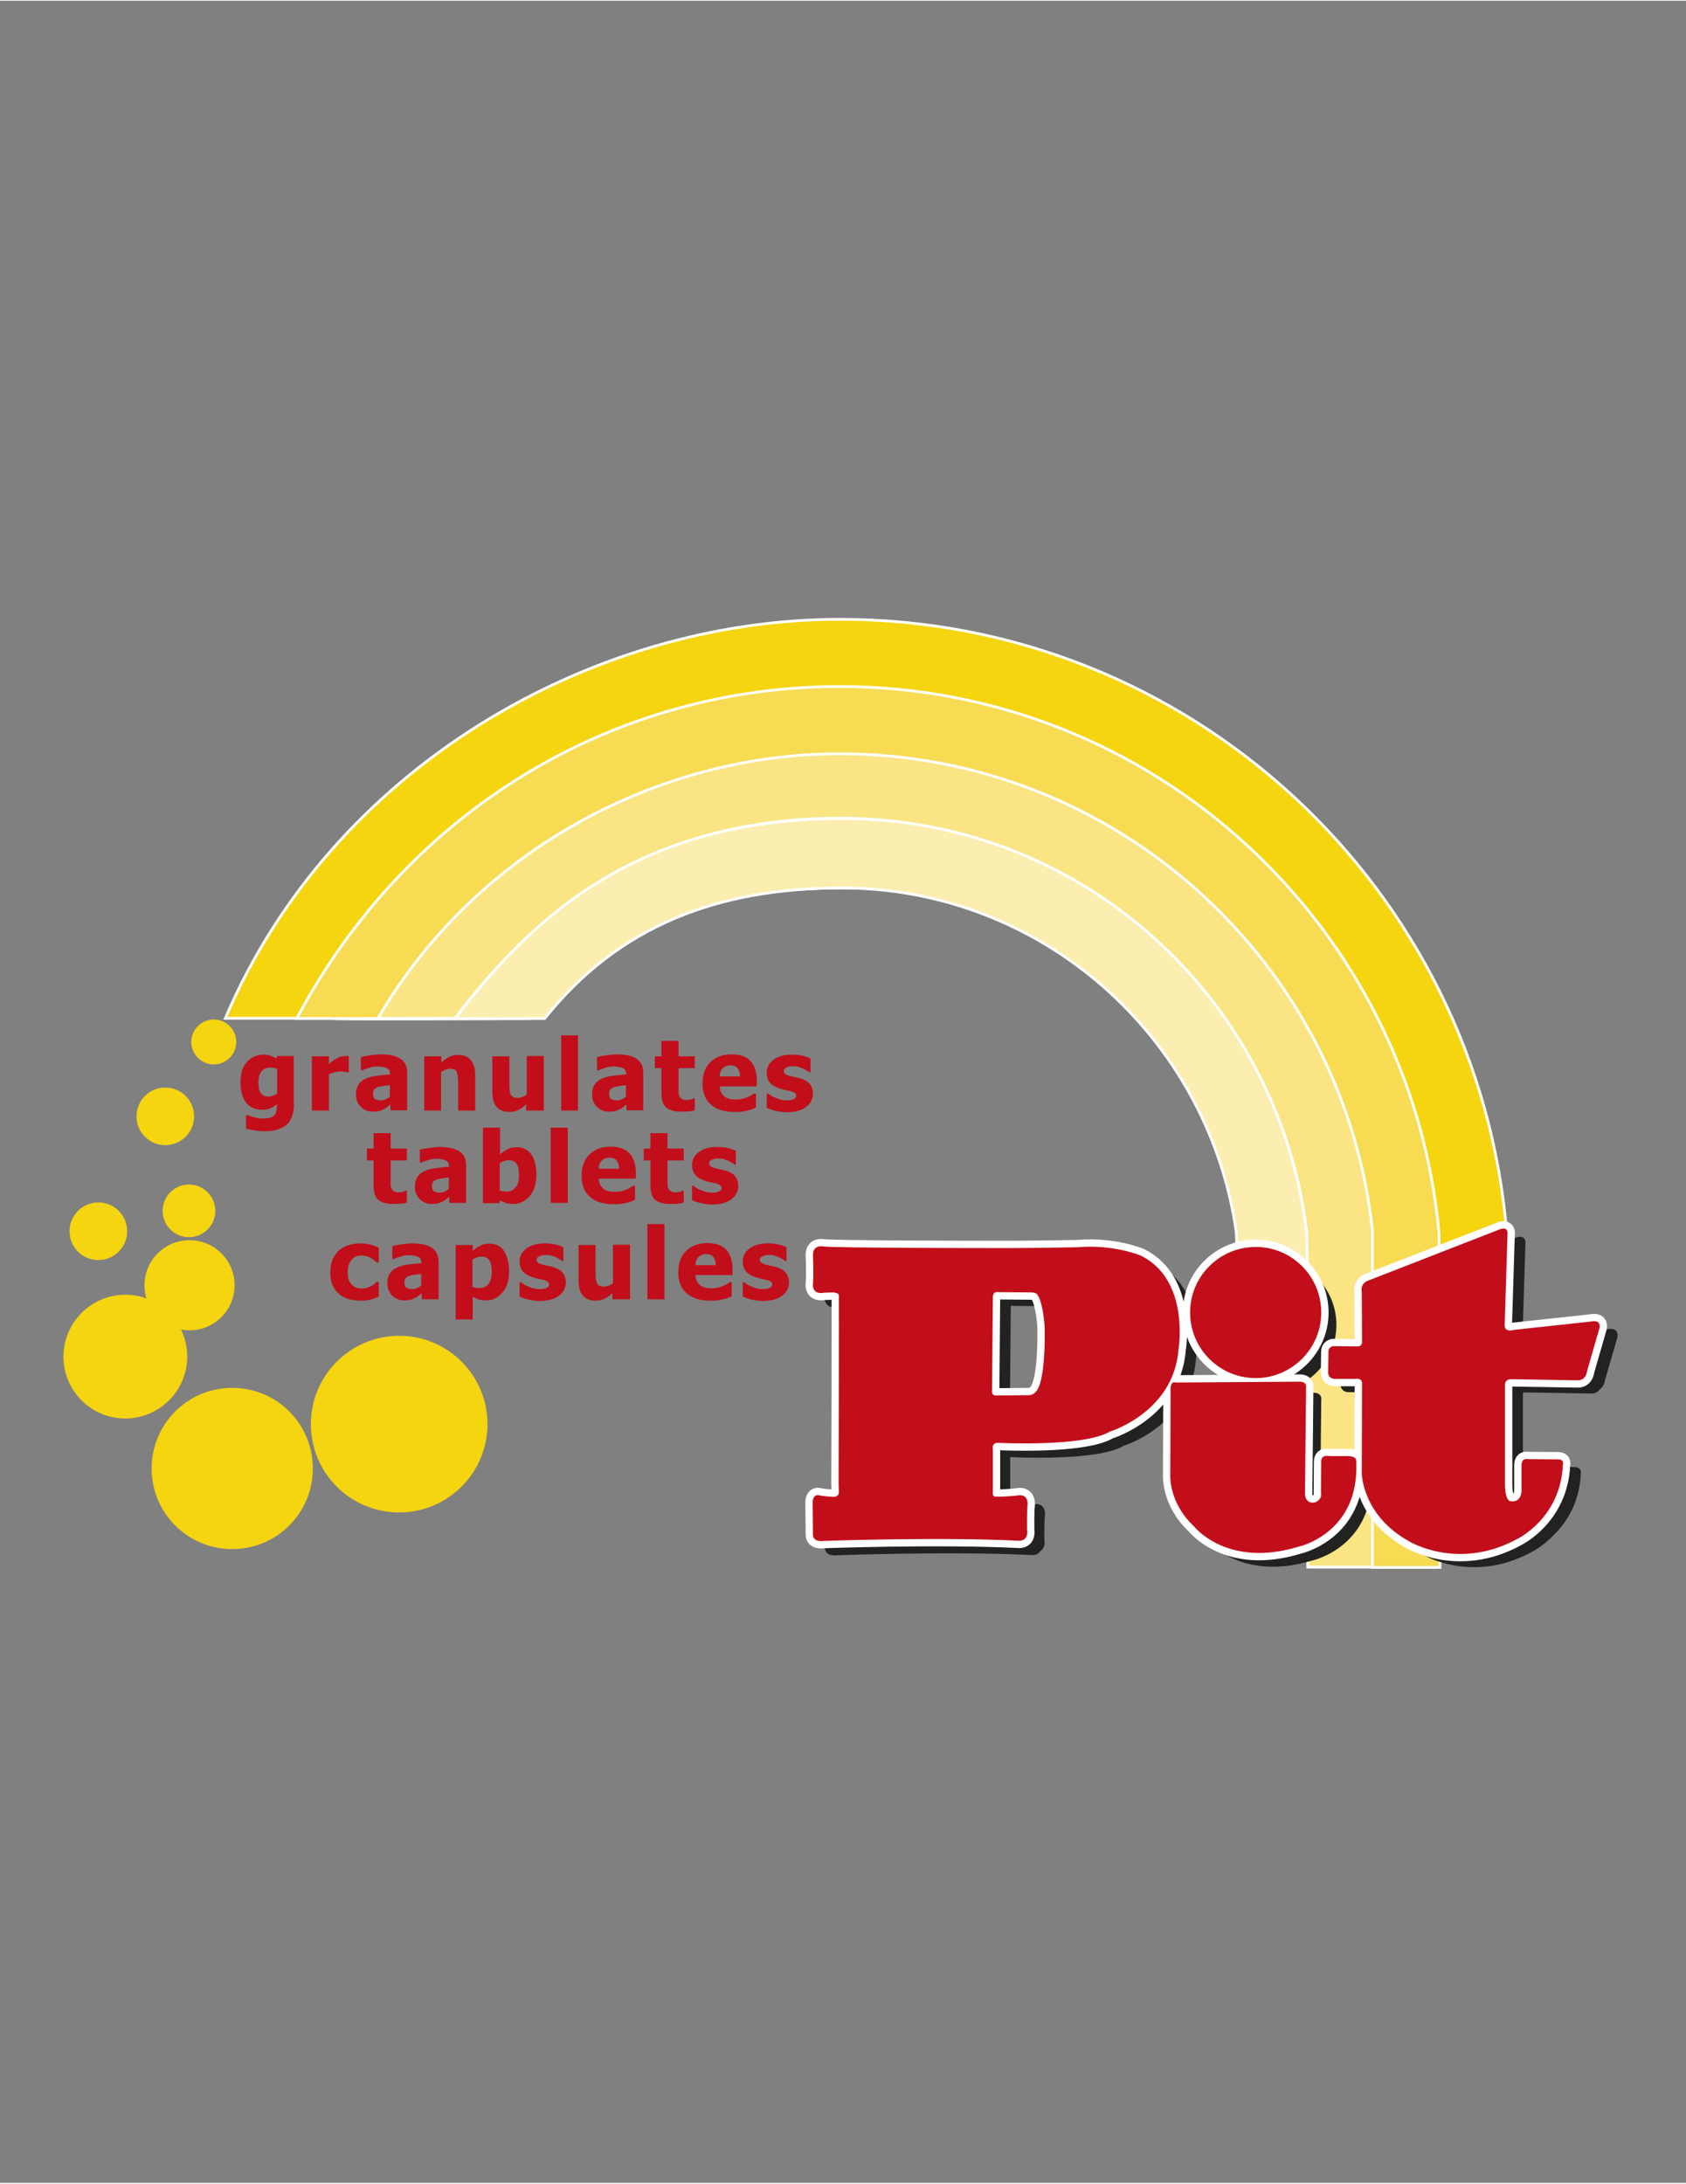 <?xml version="1.0" encoding="utf-8"?>
<svg xmlns="http://www.w3.org/2000/svg" xmlns:xlink="http://www.w3.org/1999/xlink" version="1.1" id="Ebene_1" x="0px" y="0px" viewBox="0 0 612 792" style="enable-background:new 0 0 612 792;" xml:space="preserve" width="200" height="259">
<rect x="0" y="0" width="612" height="792" fill="#808080" stroke="none"/>
<style type="text/css">
	.st0{fill:#F7DB53;stroke:#FFFFFF;stroke-miterlimit:3.864;}
	.st1{fill:#222221;}
	.st2{fill:#222221;stroke:#222221;stroke-width:0;stroke-miterlimit:3.864;}
	.st3{fill-rule:evenodd;clip-rule:evenodd;fill:#222221;}
	.st4{fill:none;stroke:#222221;stroke-width:0;stroke-miterlimit:3.864;}
	.st5{fill:none;stroke:#222221;stroke-miterlimit:3.864;}
	.st6{fill:#F5D410;stroke:#FFFFFF;stroke-miterlimit:3.864;}
	.st7{fill:#FAE484;stroke:#FFFFFF;stroke-miterlimit:3.864;}
	.st8{fill:#FCEDB0;stroke:#FFFFFF;stroke-miterlimit:3.864;}
	.st9{fill:#FFFFFF;stroke:#FFFFFF;stroke-width:5.313;stroke-miterlimit:3.864;}
	.st10{fill-rule:evenodd;clip-rule:evenodd;fill:#FFFFFF;}
	.st11{fill:none;stroke:#FFFFFF;stroke-width:5.313;stroke-miterlimit:3.864;}
	.st12{fill:#F5D410;stroke:#F5D410;stroke-width:0.319;stroke-miterlimit:3.864;}
	.st13{fill-rule:evenodd;clip-rule:evenodd;fill:#C20E1A;}
	.st14{fill:#C20E1A;}
	.st15{fill:#C20E1A;stroke:#C20E1A;stroke-width:0;stroke-miterlimit:3.864;}
	.st16{fill:none;stroke:#C20E1A;stroke-width:0;stroke-miterlimit:3.864;}
</style>
<g>
	<path class="st0" d="M302.8,317.7c-45.5,0-83.8,19-110.5,51.7c-8,0-67.2,0.4-71.5,0c37-74.2,102.7-120.5,184.1-120.5   c113.7,0,207.1,86.8,217.5,197.8c0.4,0,0.4,116.9,0.4,116.9h-24.6c0,0,0-91.2,0-117C498.2,446.6,465.1,317.7,302.8,317.7   L302.8,317.7z"/>
	<path class="st1" d="M438,479.6c0-13.2,10.7-23.8,23.8-23.8c13.2,0,23.8,10.7,23.8,23.8s-10.7,23.8-23.8,23.8   C448.7,503.4,438,492.8,438,479.6L438,479.6z M432.8,505l44.9-0.3c2.9,0,2.4,2,2.4,2l-0.4,38.4c0,4.4,3.7,3.4,3.7,3.4   c2.9-1.1,2.1-3.6,2.1-3.6l0.1-11.3c0-2.6,2.9-1.9,2.9-1.9h6.9c3.4,0.1,2.9,2.1,2.9,2.1c1.1,26-21,30.8-21,30.8   c-26,7.9-37.9-7.4-37.9-7.4c-9.3-8.7-8.6-18.7-8.6-18.7l0.1-30.6C430.7,504.2,432.8,505,432.8,505L432.8,505z M549.9,449.6   c3.9-1.7,3.3,1.6,3.3,1.6l-1,32.2c-0.4,3.6,3.3,2.3,3.3,2.3l27.8-3c4.7-1,3.1,3,3.1,3l-4.3,14.9c-0.6,3.7-3.4,3.4-3.4,3.4l-24-0.4   c-2.7-0.1-2.4,2.3-2.4,2.3v36.2c0.1,5.3,1.7,5.7,1.7,5.7c4.2,1,4.3-3.6,4.3-3.6v-8.9c-0.1-3.3,2.1-2.7,2.1-2.7l10.9,0.1   c2.7-0.1,2,2.1,2,2.1c-0.9,19.3-16.6,26.8-16.6,26.8c-21.3,11.6-38.9,1-38.9,1c-17.5-9.6-17.5-25-17.5-25l0.1-32.1   c0.1-2.6-2.4-2-2.4-2h-7.6c-2.4-0.1-2.3-2.3-2.3-2.3l0.1-7.3c-0.1-2.3,1.9-2.3,1.9-2.3l8.7,0.1c1.6,0.1,1.6-1.6,1.6-1.6l-0.1-18   c-0.6-3.3,2.1-4.2,2.1-4.2L549.9,449.6L549.9,449.6z M368.5,472.2c0,0-2.2-0.6-2.1,2.1l-0.3,33.8c0,0-0.4,1.8,1.9,1.6l11.7-0.1   c0,0,1.9-0.1,2.9-2.1c0,0,2.9-3.4,2.6-22.6c0,0-0.4-7.9-2.4-11.4c0,0-0.3-1.3-2.8-1.2L368.5,472.2L368.5,472.2z M310.5,473.3   c-0.1-1-1.9-0.8-1.9-0.8l-3.5,0.1c-4.9,0.9-4.2-3.3-4.2-3.3c0.3-3.3,0-10.4,0-10.4c0-3.9,3.6-3.1,3.6-3.1   c3.7,0.6,59.1,0.6,59.1,0.6c15.9,0.1,33.6-0.3,33.6-0.3c13-1,22.8,3.1,22.8,3.1c17.7,8.9,13.6,33.9,13.6,33.9   c-1.7,22.9-24.9,29.9-24.9,29.9c-9.4,5.7-40.5,4.1-40.5,4.1c-2.6-0.1-2,2.3-2,2.3l0,15.7c-0.2,1.8,1.1,1.5,1.1,1.5   c2.5,0.1,7.8-0.4,7.8-0.4c4.3-0.8,3.7,3.5,3.7,3.5c-0.3,2.2-0.2,8.8-0.2,8.8c0.7,4.9-3.6,4.1-3.6,4.1c-29.1-1.4-70.2,0.1-70.2,0.1   c-4.1,0.5-3.9-2.3-3.9-2.3l-0.1-10.8c-0.3-4.1,2.2-3.5,2.2-3.5c1.6,0.3,5.2,0.6,5.2,0.6c2.5,0,2.1-2.1,2.1-2.1l-0.1-2.8   C310.4,541.5,310.5,474.3,310.5,473.3L310.5,473.3z"/>
	<path class="st2" d="M438,479.6c0-13.2,10.7-23.8,23.8-23.8c13.2,0,23.8,10.7,23.8,23.8s-10.7,23.8-23.8,23.8   C448.7,503.4,438,492.8,438,479.6L438,479.6z"/>
	<path class="st2" d="M432.8,505c0,0-2.1-0.9-1.9,2.9l-0.1,30.6c0,0-0.7,10,8.6,18.7c0,0,11.9,15.3,37.9,7.4c0,0,22.2-4.7,21-30.8   c0,0,0.6-2-2.9-2.1h-6.9c0,0-2.9-0.7-2.9,1.9l-0.1,11.3c0,0,0.7,2.4-2.1,3.6c0,0-3.7,1-3.7-3.4l0.4-38.4c0,0,0.4-2-2.4-2L432.8,505   L432.8,505z"/>
	<path class="st2" d="M549.9,449.6l-47.5,18.5c0,0-2.7,0.9-2.1,4.2l0.1,18c0,0,0,1.7-1.6,1.6l-8.7-0.1c0,0-2,0-1.9,2.3l-0.1,7.3   c0,0-0.1,2.1,2.3,2.3h7.6c0,0,2.6-0.6,2.4,2l-0.1,32.1c0,0,0,15.5,17.5,25c0,0,17.6,10.6,38.9-1c0,0,15.7-7.4,16.6-26.8   c0,0,0.7-2.3-2-2.1l-10.9-0.1c0,0-2.3-0.6-2.1,2.7v8.9c0,0-0.1,4.6-4.3,3.6c0,0-1.6-0.4-1.7-5.7v-36.2c0,0-0.3-2.4,2.4-2.3l24,0.4   c0,0,2.9,0.3,3.4-3.4l4.3-14.9c0,0,1.6-4-3.1-3l-27.8,3c0,0-3.7,1.3-3.3-2.3l1-32.2C553.2,451.2,553.8,447.9,549.9,449.6   L549.9,449.6z"/>
	<path class="st3" d="M368.5,472.2c0,0-2.2-0.6-2.1,2.1l-0.3,33.8c0,0-0.4,1.8,1.9,1.6l11.7-0.1c0,0,1.9-0.1,2.9-2.1   c0,0,2.9-3.4,2.6-22.6c0,0-0.4-7.9-2.4-11.4c0,0-0.3-1.3-2.8-1.2L368.5,472.2L368.5,472.2z M310.5,473.3c0.1,1-0.1,68.3-0.1,68.3   l0.1,2.8c0,0,0.4,2.1-2.1,2.1c0,0-3.6-0.2-5.2-0.6c0,0-2.5-0.6-2.2,3.5l0.1,10.8c0,0-0.3,2.8,3.9,2.3c0,0,41.2-1.5,70.2-0.1   c0,0,4.3,0.8,3.6-4.1c0,0-0.1-6.6,0.2-8.8c0,0,0.5-4.3-3.7-3.5c0,0-5.2,0.6-7.8,0.4c0,0-1.3,0.3-1.1-1.5l0-15.7c0,0-0.6-2.4,2-2.3   c0,0,31,1.6,40.5-4.1c0,0,23.2-7,24.9-29.9c0,0,4.2-25-13.6-33.9c0,0-9.7-4.2-22.8-3.1c0,0-17.7,0.4-33.6,0.3c0,0-55.4,0-59.1-0.6   c0,0-3.6-0.7-3.6,3.1c0,0,0.3,7.2,0,10.4c0,0-0.7,4.2,4.2,3.3l3.5-0.1C308.5,472.5,310.4,472.3,310.5,473.3L310.5,473.3z"/>
	<path class="st4" d="M368.5,472.2c0,0-2.2-0.6-2.1,2.1l-0.3,33.8c0,0-0.4,1.8,1.9,1.6l11.7-0.1c0,0,1.9-0.1,2.9-2.1   c0,0,2.9-3.4,2.6-22.6c0,0-0.4-7.9-2.4-11.4c0,0-0.3-1.3-2.8-1.2L368.5,472.2L368.5,472.2z M310.5,473.3c0.1,1-0.1,68.3-0.1,68.3   l0.1,2.8c0,0,0.4,2.1-2.1,2.1c0,0-3.6-0.2-5.2-0.6c0,0-2.5-0.6-2.2,3.5l0.1,10.8c0,0-0.3,2.8,3.9,2.3c0,0,41.2-1.5,70.2-0.1   c0,0,4.3,0.8,3.6-4.1c0,0-0.1-6.6,0.2-8.8c0,0,0.5-4.3-3.7-3.5c0,0-5.2,0.6-7.8,0.4c0,0-1.3,0.3-1.1-1.5l0-15.7c0,0-0.6-2.4,2-2.3   c0,0,31,1.6,40.5-4.1c0,0,23.2-7,24.9-29.9c0,0,4.2-25-13.6-33.9c0,0-9.7-4.2-22.8-3.1c0,0-17.7,0.4-33.6,0.3c0,0-55.4,0-59.1-0.6   c0,0-3.6-0.7-3.6,3.1c0,0,0.3,7.2,0,10.4c0,0-0.7,4.2,4.2,3.3l3.5-0.1C308.5,472.5,310.4,472.3,310.5,473.3L310.5,473.3z"/>
	<path class="st5" d="M438,479.6c0-13.2,10.7-23.8,23.8-23.8c13.2,0,23.8,10.7,23.8,23.8s-10.7,23.8-23.8,23.8   C448.7,503.4,438,492.8,438,479.6L438,479.6z M432.8,505l44.9-0.3c2.9,0,2.4,2,2.4,2l-0.4,38.4c0,4.4,3.7,3.4,3.7,3.4   c2.9-1.1,2.1-3.6,2.1-3.6l0.1-11.3c0-2.6,2.9-1.9,2.9-1.9h6.9c3.4,0.1,2.9,2.1,2.9,2.1c1.1,26-21,30.8-21,30.8   c-26,7.9-37.9-7.4-37.9-7.4c-9.3-8.7-8.6-18.7-8.6-18.7l0.1-30.6C430.7,504.2,432.8,505,432.8,505L432.8,505z M549.9,449.6   c3.9-1.7,3.3,1.6,3.3,1.6l-1,32.2c-0.4,3.6,3.3,2.3,3.3,2.3l27.8-3c4.7-1,3.1,3,3.1,3l-4.3,14.9c-0.6,3.7-3.4,3.4-3.4,3.4l-24-0.4   c-2.7-0.1-2.4,2.3-2.4,2.3v36.2c0.1,5.3,1.7,5.7,1.7,5.7c4.2,1,4.3-3.6,4.3-3.6v-8.9c-0.1-3.3,2.1-2.7,2.1-2.7l10.9,0.1   c2.7-0.1,2,2.1,2,2.1c-0.9,19.3-16.6,26.8-16.6,26.8c-21.3,11.6-38.9,1-38.9,1c-17.5-9.6-17.5-25-17.5-25l0.1-32.1   c0.1-2.6-2.4-2-2.4-2h-7.6c-2.4-0.1-2.3-2.3-2.3-2.3l0.1-7.3c-0.1-2.3,1.9-2.3,1.9-2.3l8.7,0.1c1.6,0.1,1.6-1.6,1.6-1.6l-0.1-18   c-0.6-3.3,2.1-4.2,2.1-4.2L549.9,449.6L549.9,449.6z M368.5,472.2c0,0-2.2-0.6-2.1,2.1l-0.3,33.8c0,0-0.4,1.8,1.9,1.6l11.7-0.1   c0,0,1.9-0.1,2.9-2.1c0,0,2.9-3.4,2.6-22.6c0,0-0.4-7.9-2.4-11.4c0,0-0.3-1.3-2.8-1.2L368.5,472.2L368.5,472.2z M310.5,473.3   c-0.1-1-1.9-0.8-1.9-0.8l-3.5,0.1c-4.9,0.9-4.2-3.3-4.2-3.3c0.3-3.3,0-10.4,0-10.4c0-3.9,3.6-3.1,3.6-3.1   c3.7,0.6,59.1,0.6,59.1,0.6c15.9,0.1,33.6-0.3,33.6-0.3c13-1,22.8,3.1,22.8,3.1c17.7,8.9,13.6,33.9,13.6,33.9   c-1.7,22.9-24.9,29.9-24.9,29.9c-9.4,5.7-40.5,4.1-40.5,4.1c-2.6-0.1-2,2.3-2,2.3l0,15.7c-0.2,1.8,1.1,1.5,1.1,1.5   c2.5,0.1,7.8-0.4,7.8-0.4c4.3-0.8,3.7,3.5,3.7,3.5c-0.3,2.2-0.2,8.8-0.2,8.8c0.7,4.9-3.6,4.1-3.6,4.1c-29.1-1.4-70.2,0.1-70.2,0.1   c-4.1,0.5-3.9-2.3-3.9-2.3l-0.1-10.8c-0.3-4.1,2.2-3.5,2.2-3.5c1.6,0.3,5.2,0.6,5.2,0.6c2.5,0,2.1-2.1,2.1-2.1l-0.1-2.8   C310.4,541.5,310.5,474.3,310.5,473.3L310.5,473.3z"/>
	<path class="st6" d="M193.3,369.3c-42,0-67.5,0-111.5,0c38.5-90.7,132.7-144.8,223.1-144.8c127.2,0,231.6,97.8,242,222.4   c0.1,1.3-0.3,3.3-0.2,4.6c0.2,3.5-0.9,7.4-0.6,10.7c0.1,1.9-0.3,2.7-0.3,4.7c0,0.4,0.7,2.3,0.3,2.5c-0.7,0.2-13.2,94.2-13.8,94.2   h-9.4L462.1,434l59.6,12.6C521.7,446.6,322.6,132.8,193.3,369.3L193.3,369.3z"/>
	<path class="st0" d="M304.8,322c-45.5,0-84.9,14.7-111.6,47.4c-12,0-70,0-85.5,0c40.5-76.2,115.7-120.5,197.1-120.5   c113.7,0,207.1,86.8,217.5,197.8c0.4,0,0.4,121.9,0.4,121.9h-24.6c0,0,0-96.2,0-122C498.2,446.6,467.1,322,304.8,322L304.8,322z"/>
	<path class="st7" d="M304.8,296.7c-53.6-0.1-100.6,20.4-139.6,72.6c-9,0-24.6,0.1-28,0c36-61.7,102.6-96,167.6-96   c100.2,0,183,75.8,193.4,173.2v122h-23.5c0,0,0-122-0.4-121.9C464,362.2,392,296.8,304.8,296.7L304.8,296.7z"/>
	<path class="st8" d="M304.8,322c-44.1,0.2-80,13.5-107.1,47.4c-12,0-22,0-32.5,0c26.5-34.7,64-72.2,139.6-72.6   c87.2-0.5,159.2,64.8,169.4,149.9c0.8,6.8,0.4,116.9,0.4,116.9h-26.4c0,0,1.5-110.2,0.5-117C438.6,376.1,378,321.7,304.8,322   L304.8,322z"/>
	<path class="st1" d="M437,480.6c0-13.2,10.7-23.8,23.8-23.8c13.2,0,23.8,10.7,23.8,23.8s-10.7,23.8-23.8,23.8   C447.7,504.4,437,493.8,437,480.6L437,480.6z M431.8,506l44.9-0.3c2.9,0,2.4,2,2.4,2l-0.4,38.4c0,4.4,3.7,3.4,3.7,3.4   c2.9-1.1,2.1-3.6,2.1-3.6l0.1-11.3c0-2.6,2.9-1.9,2.9-1.9h6.9c3.4,0.1,2.9,2.1,2.9,2.1c1.1,26-21,30.8-21,30.8   c-26,7.9-37.9-7.4-37.9-7.4c-9.3-8.7-8.6-18.7-8.6-18.7l0.1-30.6C429.7,505.2,431.8,506,431.8,506L431.8,506z M548.9,450.6   c3.9-1.7,3.3,1.6,3.3,1.6l-1,32.2c-0.4,3.6,3.3,2.3,3.3,2.3l27.8-3c4.7-1,3.1,3,3.1,3l-4.3,14.9c-0.6,3.7-3.4,3.4-3.4,3.4l-24-0.4   c-2.7-0.1-2.4,2.3-2.4,2.3v36.2c0.1,5.3,1.7,5.7,1.7,5.7c4.2,1,4.3-3.6,4.3-3.6v-8.9c-0.1-3.3,2.1-2.7,2.1-2.7l10.9,0.1   c2.7-0.1,2,2.1,2,2.1c-0.9,19.3-16.6,26.8-16.6,26.8c-21.3,11.6-38.9,1-38.9,1c-17.5-9.6-17.5-25-17.5-25l0.1-32.1   c0.1-2.6-2.4-2-2.4-2h-7.6c-2.4-0.1-2.3-2.3-2.3-2.3l0.1-7.3c-0.1-2.3,1.9-2.3,1.9-2.3l8.7,0.1c1.6,0.1,1.6-1.6,1.6-1.6l-0.1-18   c-0.6-3.3,2.1-4.2,2.1-4.2L548.9,450.6L548.9,450.6z M367.5,473.2c0,0-2.2-0.6-2.1,2.1l-0.3,33.8c0,0-0.4,1.8,1.9,1.6l11.7-0.1   c0,0,1.9-0.1,2.9-2.1c0,0,2.9-3.4,2.6-22.6c0,0-0.4-7.9-2.4-11.4c0,0-0.3-1.3-2.8-1.2L367.5,473.2L367.5,473.2z M309.5,474.3   c-0.1-1-1.9-0.8-1.9-0.8l-3.5,0.1c-4.9,0.9-4.2-3.3-4.2-3.3c0.3-3.3,0-10.4,0-10.4c0-3.9,3.6-3.1,3.6-3.1   c3.7,0.6,59.1,0.6,59.1,0.6c15.9,0.1,33.6-0.3,33.6-0.3c13-1,22.8,3.1,22.8,3.1c17.7,8.9,13.6,33.9,13.6,33.9   c-1.7,22.9-24.9,29.9-24.9,29.9c-9.4,5.7-40.5,4.1-40.5,4.1c-2.6-0.1-2,2.3-2,2.3l0,15.7c-0.2,1.8,1.1,1.5,1.1,1.5   c2.5,0.1,7.8-0.4,7.8-0.4c4.3-0.8,3.7,3.5,3.7,3.5c-0.3,2.2-0.2,8.8-0.2,8.8c0.7,4.9-3.6,4.1-3.6,4.1c-29.1-1.4-70.2,0.1-70.2,0.1   c-4.1,0.5-3.9-2.3-3.9-2.3l-0.1-10.8c-0.3-4.1,2.2-3.5,2.2-3.5c1.6,0.3,5.2,0.6,5.2,0.6c2.5,0,2.1-2.1,2.1-2.1l-0.1-2.8   C309.4,542.5,309.5,475.3,309.5,474.3L309.5,474.3z"/>
	<path class="st2" d="M437,480.6c0-13.2,10.7-23.8,23.8-23.8c13.2,0,23.8,10.7,23.8,23.8s-10.7,23.8-23.8,23.8   C447.7,504.4,437,493.8,437,480.6L437,480.6z"/>
	<path class="st2" d="M431.8,506c0,0-2.1-0.9-1.9,2.9l-0.1,30.6c0,0-0.7,10,8.6,18.7c0,0,11.9,15.3,37.9,7.4c0,0,22.2-4.7,21-30.8   c0,0,0.6-2-2.9-2.1h-6.9c0,0-2.9-0.7-2.9,1.9l-0.1,11.3c0,0,0.7,2.4-2.1,3.6c0,0-3.7,1-3.7-3.4l0.4-38.4c0,0,0.4-2-2.4-2L431.8,506   L431.8,506z"/>
	<path class="st2" d="M548.9,450.6l-47.5,18.5c0,0-2.7,0.9-2.1,4.2l0.1,18c0,0,0,1.7-1.6,1.6l-8.7-0.1c0,0-2,0-1.9,2.3l-0.1,7.3   c0,0-0.1,2.1,2.3,2.3h7.6c0,0,2.6-0.6,2.4,2l-0.1,32.1c0,0,0,15.5,17.5,25c0,0,17.6,10.6,38.9-1c0,0,15.7-7.4,16.6-26.8   c0,0,0.7-2.3-2-2.1l-10.9-0.1c0,0-2.3-0.6-2.1,2.7v8.9c0,0-0.1,4.6-4.3,3.6c0,0-1.6-0.4-1.7-5.7v-36.2c0,0-0.3-2.4,2.4-2.3l24,0.4   c0,0,2.9,0.3,3.4-3.4l4.3-14.9c0,0,1.6-4-3.1-3l-27.8,3c0,0-3.7,1.3-3.3-2.3l1-32.2C552.2,452.2,552.8,448.9,548.9,450.6   L548.9,450.6z"/>
	<path class="st3" d="M367.5,473.2c0,0-2.2-0.6-2.1,2.1l-0.3,33.8c0,0-0.4,1.8,1.9,1.6l11.7-0.1c0,0,1.9-0.1,2.9-2.1   c0,0,2.9-3.4,2.6-22.6c0,0-0.4-7.9-2.4-11.4c0,0-0.3-1.3-2.8-1.2L367.5,473.2L367.5,473.2z M309.5,474.3c0.1,1-0.1,68.3-0.1,68.3   l0.1,2.8c0,0,0.4,2.1-2.1,2.1c0,0-3.6-0.2-5.2-0.6c0,0-2.5-0.6-2.2,3.5l0.1,10.8c0,0-0.3,2.8,3.9,2.3c0,0,41.2-1.5,70.2-0.1   c0,0,4.3,0.8,3.6-4.1c0,0-0.1-6.6,0.2-8.8c0,0,0.5-4.3-3.7-3.5c0,0-5.2,0.6-7.8,0.4c0,0-1.3,0.3-1.1-1.5l0-15.7c0,0-0.6-2.4,2-2.3   c0,0,31,1.6,40.5-4.1c0,0,23.2-7,24.9-29.9c0,0,4.2-25-13.6-33.9c0,0-9.7-4.2-22.8-3.1c0,0-17.7,0.4-33.6,0.3c0,0-55.4,0-59.1-0.6   c0,0-3.6-0.7-3.6,3.1c0,0,0.3,7.2,0,10.4c0,0-0.7,4.2,4.2,3.3l3.5-0.1C307.5,473.5,309.4,473.3,309.5,474.3L309.5,474.3z"/>
	<path class="st4" d="M367.5,473.2c0,0-2.2-0.6-2.1,2.1l-0.3,33.8c0,0-0.4,1.8,1.9,1.6l11.7-0.1c0,0,1.9-0.1,2.9-2.1   c0,0,2.9-3.4,2.6-22.6c0,0-0.4-7.9-2.4-11.4c0,0-0.3-1.3-2.8-1.2L367.5,473.2L367.5,473.2z M309.5,474.3c0.1,1-0.1,68.3-0.1,68.3   l0.1,2.8c0,0,0.4,2.1-2.1,2.1c0,0-3.6-0.2-5.2-0.6c0,0-2.5-0.6-2.2,3.5l0.1,10.8c0,0-0.3,2.8,3.9,2.3c0,0,41.2-1.5,70.2-0.1   c0,0,4.3,0.8,3.6-4.1c0,0-0.1-6.6,0.2-8.8c0,0,0.5-4.3-3.7-3.5c0,0-5.2,0.6-7.8,0.4c0,0-1.3,0.3-1.1-1.5l0-15.7c0,0-0.6-2.4,2-2.3   c0,0,31,1.6,40.5-4.1c0,0,23.2-7,24.9-29.9c0,0,4.2-25-13.6-33.9c0,0-9.7-4.2-22.8-3.1c0,0-17.7,0.4-33.6,0.3c0,0-55.4,0-59.1-0.6   c0,0-3.6-0.7-3.6,3.1c0,0,0.3,7.2,0,10.4c0,0-0.7,4.2,4.2,3.3l3.5-0.1C307.5,473.5,309.4,473.3,309.5,474.3L309.5,474.3z"/>
	<path class="st5" d="M437,480.6c0-13.2,10.7-23.8,23.8-23.8c13.2,0,23.8,10.7,23.8,23.8s-10.7,23.8-23.8,23.8   C447.7,504.4,437,493.8,437,480.6L437,480.6z M431.8,506l44.9-0.3c2.9,0,2.4,2,2.4,2l-0.4,38.4c0,4.4,3.7,3.4,3.7,3.4   c2.9-1.1,2.1-3.6,2.1-3.6l0.1-11.3c0-2.6,2.9-1.9,2.9-1.9h6.9c3.4,0.1,2.9,2.1,2.9,2.1c1.1,26-21,30.8-21,30.8   c-26,7.9-37.9-7.4-37.9-7.4c-9.3-8.7-8.6-18.7-8.6-18.7l0.1-30.6C429.7,505.2,431.8,506,431.8,506L431.8,506z M548.9,450.6   c3.9-1.7,3.3,1.6,3.3,1.6l-1,32.2c-0.4,3.6,3.3,2.3,3.3,2.3l27.8-3c4.7-1,3.1,3,3.1,3l-4.3,14.9c-0.6,3.7-3.4,3.4-3.4,3.4l-24-0.4   c-2.7-0.1-2.4,2.3-2.4,2.3v36.2c0.1,5.3,1.7,5.7,1.7,5.7c4.2,1,4.3-3.6,4.3-3.6v-8.9c-0.1-3.3,2.1-2.7,2.1-2.7l10.9,0.1   c2.7-0.1,2,2.1,2,2.1c-0.9,19.3-16.6,26.8-16.6,26.8c-21.3,11.6-38.9,1-38.9,1c-17.5-9.6-17.5-25-17.5-25l0.1-32.1   c0.1-2.6-2.4-2-2.4-2h-7.6c-2.4-0.1-2.3-2.3-2.3-2.3l0.1-7.3c-0.1-2.3,1.9-2.3,1.9-2.3l8.7,0.1c1.6,0.1,1.6-1.6,1.6-1.6l-0.1-18   c-0.6-3.3,2.1-4.2,2.1-4.2L548.9,450.6L548.9,450.6z M367.5,473.2c0,0-2.2-0.6-2.1,2.1l-0.3,33.8c0,0-0.4,1.8,1.9,1.6l11.7-0.1   c0,0,1.9-0.1,2.9-2.1c0,0,2.9-3.4,2.6-22.6c0,0-0.4-7.9-2.4-11.4c0,0-0.3-1.3-2.8-1.2L367.5,473.2L367.5,473.2z M309.5,474.3   c-0.1-1-1.9-0.8-1.9-0.8l-3.5,0.1c-4.9,0.9-4.2-3.3-4.2-3.3c0.3-3.3,0-10.4,0-10.4c0-3.9,3.6-3.1,3.6-3.1   c3.7,0.6,59.1,0.6,59.1,0.6c15.9,0.1,33.6-0.3,33.6-0.3c13-1,22.8,3.1,22.8,3.1c17.7,8.9,13.6,33.9,13.6,33.9   c-1.7,22.9-24.9,29.9-24.9,29.9c-9.4,5.7-40.5,4.1-40.5,4.1c-2.6-0.1-2,2.3-2,2.3l0,15.7c-0.2,1.8,1.1,1.5,1.1,1.5   c2.5,0.1,7.8-0.4,7.8-0.4c4.3-0.8,3.7,3.5,3.7,3.5c-0.3,2.2-0.2,8.8-0.2,8.8c0.7,4.9-3.6,4.1-3.6,4.1c-29.1-1.4-70.2,0.1-70.2,0.1   c-4.1,0.5-3.9-2.3-3.9-2.3l-0.1-10.8c-0.3-4.1,2.2-3.5,2.2-3.5c1.6,0.3,5.2,0.6,5.2,0.6c2.5,0,2.1-2.1,2.1-2.1l-0.1-2.8   C309.4,542.5,309.5,475.3,309.5,474.3L309.5,474.3z"/>
	<path class="st9" d="M432,476.1c0-13.2,10.7-23.8,23.8-23.8c13.2,0,23.8,10.7,23.8,23.8s-10.7,23.8-23.8,23.8   C442.7,499.9,432,489.3,432,476.1L432,476.1z"/>
	<path class="st9" d="M426.8,501.5c0,0-2.1-0.9-1.9,2.9l-0.1,30.6c0,0-0.7,10,8.6,18.7c0,0,11.9,15.3,37.9,7.4c0,0,22.2-4.7,21-30.8   c0,0,0.6-2-2.9-2.1h-6.9c0,0-2.9-0.7-2.9,1.9l-0.1,11.3c0,0,0.7,2.4-2.1,3.6c0,0-3.7,1-3.7-3.4l0.4-38.4c0,0,0.4-2-2.4-2   L426.8,501.5L426.8,501.5z"/>
	<path class="st9" d="M543.9,446.1l-47.5,18.5c0,0-2.7,0.9-2.1,4.2l0.1,18c0,0,0,1.7-1.6,1.6l-8.7-0.1c0,0-2,0-1.9,2.3l-0.1,7.3   c0,0-0.1,2.1,2.3,2.3h7.6c0,0,2.6-0.6,2.4,2l-0.1,32.1c0,0,0,15.5,17.5,25c0,0,17.6,10.6,38.9-1c0,0,15.7-7.4,16.6-26.8   c0,0,0.7-2.3-2-2.1l-10.9-0.1c0,0-2.3-0.6-2.1,2.7v8.9c0,0-0.1,4.6-4.3,3.6c0,0-1.6-0.4-1.7-5.7v-36.2c0,0-0.3-2.4,2.4-2.3l24,0.4   c0,0,2.9,0.3,3.4-3.4l4.3-14.9c0,0,1.6-4-3.1-3l-27.8,3c0,0-3.7,1.3-3.3-2.3l1-32.2C547.2,447.7,547.8,444.4,543.9,446.1   L543.9,446.1z"/>
	<path class="st10" d="M362.5,468.7c0,0-2.2-0.6-2.1,2.1l-0.3,33.8c0,0-0.4,1.8,1.9,1.6l11.7-0.1c0,0,1.9-0.1,2.9-2.1   c0,0,2.9-3.4,2.6-22.6c0,0-0.4-7.9-2.4-11.4c0,0-0.3-1.3-2.8-1.2L362.5,468.7L362.5,468.7z M304.5,469.8c0.1,1-0.1,68.3-0.1,68.3   l0.1,2.8c0,0,0.4,2.1-2.1,2.1c0,0-3.6-0.2-5.2-0.6c0,0-2.5-0.6-2.2,3.5l0.1,10.8c0,0-0.3,2.8,3.9,2.3c0,0,41.2-1.5,70.2-0.1   c0,0,4.3,0.8,3.6-4.1c0,0-0.1-6.6,0.2-8.8c0,0,0.5-4.3-3.7-3.5c0,0-5.2,0.6-7.8,0.4c0,0-1.3,0.3-1.1-1.5l0-15.7c0,0-0.6-2.4,2-2.3   c0,0,31,1.6,40.5-4.1c0,0,23.2-7,24.9-29.9c0,0,4.2-25-13.6-33.9c0,0-9.7-4.2-22.8-3.1c0,0-17.7,0.4-33.6,0.3c0,0-55.4,0-59.1-0.6   c0,0-3.6-0.7-3.6,3.1c0,0,0.3,7.2,0,10.4c0,0-0.7,4.2,4.2,3.3l3.5-0.1C302.5,469,304.4,468.8,304.5,469.8L304.5,469.8z"/>
	<path class="st11" d="M362.5,468.7c0,0-2.2-0.6-2.1,2.1l-0.3,33.8c0,0-0.4,1.8,1.9,1.6l11.7-0.1c0,0,1.9-0.1,2.9-2.1   c0,0,2.9-3.4,2.6-22.6c0,0-0.4-7.9-2.4-11.4c0,0-0.3-1.3-2.8-1.2L362.5,468.7L362.5,468.7z M304.5,469.8c0.1,1-0.1,68.3-0.1,68.3   l0.1,2.8c0,0,0.4,2.1-2.1,2.1c0,0-3.6-0.2-5.2-0.6c0,0-2.5-0.6-2.2,3.5l0.1,10.8c0,0-0.3,2.8,3.9,2.3c0,0,41.2-1.5,70.2-0.1   c0,0,4.3,0.8,3.6-4.1c0,0-0.1-6.6,0.2-8.8c0,0,0.5-4.3-3.7-3.5c0,0-5.2,0.6-7.8,0.4c0,0-1.3,0.3-1.1-1.5l0-15.7c0,0-0.6-2.4,2-2.3   c0,0,31,1.6,40.5-4.1c0,0,23.2-7,24.9-29.9c0,0,4.2-25-13.6-33.9c0,0-9.7-4.2-22.8-3.1c0,0-17.7,0.4-33.6,0.3c0,0-55.4,0-59.1-0.6   c0,0-3.6-0.7-3.6,3.1c0,0,0.3,7.2,0,10.4c0,0-0.7,4.2,4.2,3.3l3.5-0.1C302.5,469,304.4,468.8,304.5,469.8L304.5,469.8z"/>
	<path class="st12" d="M113,516.6c0-17.6,14.3-31.9,31.9-31.9c17.6,0,31.9,14.3,31.9,31.9c0,17.6-14.3,31.9-31.9,31.9   C127.2,548.5,113,534.2,113,516.6L113,516.6z"/>
	<path class="st12" d="M55.2,532.7c0-16.1,13-29.1,29.1-29.1c16.1,0,29.1,13,29.1,29.1c0,16.1-13,29.1-29.1,29.1   C68.2,561.8,55.2,548.8,55.2,532.7L55.2,532.7z"/>
	<path class="st12" d="M23.2,492.1c0-12.3,10-22.3,22.3-22.3c12.3,0,22.3,10,22.3,22.3c0,12.3-10,22.3-22.3,22.3   C33.1,514.4,23.2,504.4,23.2,492.1L23.2,492.1z"/>
	<path class="st12" d="M52.6,466.2c0-9,7.3-16.2,16.2-16.2c9,0,16.2,7.3,16.2,16.2c0,9-7.3,16.2-16.2,16.2   C59.8,482.4,52.6,475.2,52.6,466.2L52.6,466.2z"/>
	<path class="st12" d="M59.2,439.2c0-5.2,4.2-9.4,9.4-9.4c5.2,0,9.4,4.2,9.4,9.4c0,5.2-4.2,9.4-9.4,9.4   C63.4,448.6,59.2,444.4,59.2,439.2L59.2,439.2z"/>
	<path class="st12" d="M25.4,446.6c0-5.7,4.6-10.3,10.3-10.3c5.7,0,10.3,4.6,10.3,10.3c0,5.7-4.6,10.3-10.3,10.3   C30,456.9,25.4,452.3,25.4,446.6L25.4,446.6z"/>
	<path class="st12" d="M49.7,404.9c0-5.7,4.6-10.3,10.3-10.3c5.7,0,10.3,4.6,10.3,10.3c0,5.7-4.6,10.3-10.3,10.3   C54.3,415.2,49.7,410.6,49.7,404.9L49.7,404.9z"/>
	<path class="st12" d="M69.6,377.9c0-4.4,3.6-8,8-8c4.4,0,8,3.6,8,8c0,4.4-3.6,8-8,8C73.2,385.9,69.6,382.3,69.6,377.9L69.6,377.9z"/>
	<path class="st13" d="M100.6,396.6v-8.9c-0.3-0.1-0.7-0.3-1.1-0.4c-0.4-0.1-0.9-0.1-1.3-0.1c-1.5,0-2.6,0.5-3.3,1.4   c-0.7,0.9-1.1,2.3-1.1,4c0,0.9,0.1,1.6,0.2,2.2c0.1,0.6,0.3,1.1,0.6,1.6c0.3,0.4,0.7,0.8,1.1,1c0.5,0.2,1.1,0.3,1.8,0.3   c0.6,0,1.1-0.1,1.6-0.3C99.6,397.2,100.1,396.9,100.6,396.6L100.6,396.6z M106.7,400.5c0,1.8-0.3,3.4-0.8,4.7   c-0.5,1.3-1.2,2.3-2.2,3c-0.9,0.7-2,1.2-3.3,1.6c-1.3,0.3-2.7,0.5-4.3,0.5c-1.3,0-2.6-0.1-3.7-0.3c-1.2-0.2-2.2-0.4-3.1-0.6v-4.9   h0.7c0.3,0.1,0.7,0.2,1.1,0.4c0.4,0.1,0.8,0.3,1.3,0.4c0.5,0.1,1,0.2,1.5,0.3c0.5,0.1,1,0.1,1.5,0.1c1,0,1.9-0.1,2.6-0.3   c0.7-0.2,1.2-0.5,1.6-0.9c0.4-0.4,0.6-0.9,0.7-1.5c0.1-0.6,0.2-1.2,0.2-2.1v-0.4c-0.7,0.6-1.5,1.1-2.4,1.5   c-0.9,0.4-1.8,0.5-2.8,0.5c-2.6,0-4.5-0.8-5.9-2.5c-1.4-1.7-2.1-4.2-2.1-7.6c0-1.5,0.2-2.9,0.6-4.2c0.4-1.2,1-2.3,1.8-3.1   c0.7-0.8,1.6-1.5,2.6-1.9c1-0.5,2.1-0.7,3.2-0.7c1,0,1.9,0.1,2.7,0.4c0.8,0.3,1.5,0.6,2.2,1l0.2-0.9h6V400.5L106.7,400.5z"/>
	<path class="st14" d="M126.5,388.9H126c-0.2-0.1-0.6-0.1-1-0.2c-0.4,0-0.9-0.1-1.5-0.1c-0.6,0-1.3,0.1-2,0.3   c-0.7,0.2-1.4,0.4-2.1,0.7v13.2h-6.2v-19.7h6.2v2.8c0.3-0.3,0.7-0.6,1.2-1c0.5-0.4,1-0.7,1.4-0.9c0.4-0.3,1-0.5,1.5-0.7   c0.6-0.2,1.2-0.3,1.7-0.3c0.2,0,0.4,0,0.7,0c0.2,0,0.5,0,0.7,0.1V388.9L126.5,388.9z"/>
	<path class="st13" d="M141.5,397.7v-4.1c-1,0.1-1.9,0.2-2.5,0.3c-0.6,0.1-1.3,0.2-1.9,0.4c-0.5,0.2-1,0.5-1.3,0.9   c-0.3,0.4-0.4,0.9-0.4,1.5c0,0.9,0.2,1.6,0.7,1.9c0.5,0.3,1.2,0.5,2.2,0.5c0.5,0,1.1-0.1,1.7-0.4   C140.6,398.5,141.1,398.1,141.5,397.7L141.5,397.7z M141.5,400.7c-0.4,0.4-0.8,0.7-1.1,0.9c-0.3,0.3-0.8,0.6-1.3,0.8   c-0.6,0.3-1.1,0.5-1.6,0.6c-0.5,0.1-1.2,0.2-2.2,0.2c-1.7,0-3.2-0.6-4.4-1.8c-1.1-1.2-1.7-2.6-1.7-4.4c0-1.5,0.3-2.6,0.9-3.6   c0.6-0.9,1.4-1.6,2.5-2.1c1.1-0.5,2.4-0.9,4-1.1c1.5-0.2,3.2-0.4,5-0.5v-0.1c0-1.1-0.4-1.8-1.2-2.2c-0.8-0.4-2-0.6-3.6-0.6   c-0.7,0-1.6,0.1-2.5,0.4c-1,0.3-1.9,0.6-2.8,1h-0.5v-4.8c0.6-0.2,1.6-0.4,3-0.6c1.4-0.2,2.7-0.4,4.1-0.4c3.4,0,5.9,0.6,7.4,1.7   c1.6,1.1,2.3,2.8,2.3,5.2v13.4h-6.1V400.7L141.5,400.7z"/>
	<path class="st14" d="M172.5,402.8h-6.2V393c0-0.8,0-1.6-0.1-2.4c-0.1-0.8-0.2-1.4-0.4-1.8c-0.2-0.4-0.5-0.8-0.9-0.9   c-0.4-0.2-0.9-0.3-1.6-0.3c-0.5,0-1,0.1-1.5,0.3c-0.5,0.2-1.1,0.5-1.7,0.9v14H154v-19.7h6.2v2.2c1-0.9,2-1.5,2.9-2   c1-0.5,2-0.7,3.2-0.7c2,0,3.6,0.6,4.6,1.9c1.1,1.3,1.6,3.1,1.6,5.5V402.8L172.5,402.8z"/>
	<path class="st14" d="M197.2,402.8H191v-2.2c-1.1,0.9-2,1.6-2.9,2c-0.9,0.5-2,0.7-3.2,0.7c-2,0-3.5-0.6-4.6-1.8   c-1.1-1.2-1.6-3.1-1.6-5.6v-12.8h6.2v9.8c0,1,0,1.9,0.1,2.5c0.1,0.6,0.2,1.2,0.4,1.6c0.2,0.4,0.5,0.7,0.9,0.9   c0.4,0.2,0.9,0.3,1.7,0.3c0.4,0,0.9-0.1,1.5-0.3c0.6-0.2,1.1-0.5,1.7-0.9v-14h6.2V402.8L197.2,402.8z"/>
	<polygon class="st14" points="209.8,402.8 203.7,402.8 203.7,375.5 209.8,375.5 209.8,402.8  "/>
	<path class="st13" d="M227.2,397.7v-4.1c-1,0.1-1.9,0.2-2.5,0.3c-0.6,0.1-1.3,0.2-1.9,0.4c-0.5,0.2-1,0.5-1.3,0.9   c-0.3,0.4-0.4,0.9-0.4,1.5c0,0.9,0.2,1.6,0.7,1.9c0.5,0.3,1.2,0.5,2.2,0.5c0.5,0,1.1-0.1,1.7-0.4   C226.3,398.5,226.8,398.1,227.2,397.7L227.2,397.7z M227.2,400.7c-0.4,0.4-0.8,0.7-1.1,0.9c-0.3,0.3-0.8,0.6-1.3,0.8   c-0.6,0.3-1.1,0.5-1.6,0.6c-0.5,0.1-1.2,0.2-2.2,0.2c-1.7,0-3.2-0.6-4.4-1.8c-1.1-1.2-1.7-2.6-1.7-4.4c0-1.5,0.3-2.6,0.9-3.6   c0.6-0.9,1.4-1.6,2.5-2.1c1.1-0.5,2.4-0.9,4-1.1c1.5-0.2,3.2-0.4,5-0.5v-0.1c0-1.1-0.4-1.8-1.2-2.2c-0.8-0.4-2-0.6-3.6-0.6   c-0.7,0-1.6,0.1-2.5,0.4c-1,0.3-1.9,0.6-2.8,1h-0.5v-4.8c0.6-0.2,1.6-0.4,3-0.6c1.4-0.2,2.7-0.4,4.1-0.4c3.4,0,5.9,0.6,7.4,1.7   c1.6,1.1,2.3,2.8,2.3,5.2v13.4h-6.1V400.7L227.2,400.7z"/>
	<path class="st14" d="M247.3,403.2c-2.5,0-4.3-0.5-5.5-1.5c-1.1-1-1.7-2.7-1.7-5.1v-9.2h-2.4v-4.3h2.4v-5.6h6.2v5.6h5.9v4.3h-5.9v7   c0,0.7,0,1.3,0,1.8c0,0.5,0.1,1,0.3,1.4c0.2,0.4,0.5,0.7,0.9,1c0.4,0.2,1,0.4,1.8,0.4c0.3,0,0.8-0.1,1.3-0.2   c0.5-0.1,0.9-0.3,1.1-0.4h0.5v4.3c-0.7,0.2-1.4,0.3-2.1,0.4C249.3,403.1,248.3,403.2,247.3,403.2L247.3,403.2z"/>
	<path class="st13" d="M266.6,403.3c-3.7,0-6.6-0.9-8.6-2.7c-2-1.8-3-4.3-3-7.6c0-3.2,0.9-5.8,2.8-7.7c1.9-1.9,4.4-2.9,7.8-2.9   c3,0,5.3,0.8,6.8,2.4c1.5,1.6,2.3,4,2.3,7v2.2h-13.5c0.1,0.9,0.3,1.7,0.6,2.3c0.3,0.6,0.8,1.1,1.3,1.5c0.5,0.4,1.1,0.6,1.8,0.8   c0.7,0.2,1.5,0.2,2.3,0.2c0.7,0,1.4-0.1,2.1-0.2c0.7-0.2,1.3-0.4,1.9-0.6c0.5-0.2,1-0.5,1.4-0.7c0.4-0.3,0.8-0.5,1.1-0.7h0.7v5.1   c-0.5,0.2-1,0.4-1.4,0.6c-0.4,0.2-1,0.3-1.7,0.5c-0.7,0.2-1.4,0.3-2.1,0.4C268.4,403.3,267.6,403.3,266.6,403.3L266.6,403.3z    M268.6,390.4c0-1.3-0.3-2.3-0.9-3c-0.6-0.7-1.4-1-2.6-1c-1.2,0-2.1,0.4-2.8,1.1c-0.7,0.7-1,1.7-1.1,2.9H268.6L268.6,390.4z"/>
	<path class="st14" d="M285.6,403.4c-1.5,0-2.8-0.2-4.1-0.5c-1.3-0.3-2.4-0.7-3.2-1.1v-5.2h0.5c0.3,0.2,0.6,0.5,1,0.7   c0.4,0.3,0.9,0.6,1.6,0.8c0.6,0.3,1.2,0.5,1.9,0.7c0.7,0.2,1.5,0.3,2.4,0.3c0.9,0,1.6-0.1,2.3-0.4c0.7-0.3,1-0.7,1-1.3   c0-0.5-0.2-0.8-0.5-1c-0.3-0.2-0.9-0.5-1.8-0.7c-0.5-0.1-1.1-0.2-1.8-0.4c-0.7-0.1-1.3-0.3-1.9-0.5c-1.5-0.5-2.7-1.2-3.5-2.1   c-0.8-0.9-1.2-2.2-1.2-3.7c0-0.9,0.2-1.7,0.6-2.5c0.4-0.8,1-1.5,1.8-2.1c0.8-0.6,1.8-1.1,2.9-1.4c1.2-0.4,2.5-0.5,3.9-0.5   c1.4,0,2.7,0.1,3.8,0.4c1.2,0.3,2.1,0.6,2.9,1v5h-0.5c-0.2-0.2-0.5-0.4-1-0.7c-0.5-0.3-0.9-0.5-1.3-0.7c-0.5-0.2-1.1-0.4-1.7-0.6   c-0.6-0.2-1.3-0.2-2-0.2c-0.9,0-1.6,0.2-2.3,0.5c-0.6,0.3-0.9,0.7-0.9,1.2c0,0.4,0.2,0.8,0.5,1.1c0.3,0.3,1,0.5,2,0.8   c0.5,0.1,1.1,0.3,1.8,0.4c0.7,0.1,1.4,0.3,2,0.5c1.4,0.5,2.5,1.1,3.2,2c0.7,0.9,1.1,2.1,1.1,3.5c0,0.9-0.2,1.8-0.7,2.7   c-0.4,0.8-1,1.5-1.8,2.1c-0.8,0.6-1.8,1.1-3,1.4C288.6,403.2,287.2,403.4,285.6,403.4L285.6,403.4z"/>
	<path class="st14" d="M142.8,436.7c-2.5,0-4.3-0.5-5.5-1.5c-1.1-1-1.7-2.7-1.7-5.1v-9.2h-2.4v-4.3h2.4v-5.6h6.2v5.6h5.9v4.3h-5.9v7   c0,0.7,0,1.3,0,1.8c0,0.5,0.1,1,0.3,1.4c0.2,0.4,0.5,0.7,0.9,1c0.4,0.2,1,0.4,1.8,0.4c0.3,0,0.8-0.1,1.3-0.2   c0.5-0.1,0.9-0.3,1.1-0.4h0.5v4.3c-0.7,0.2-1.4,0.3-2.1,0.4C144.8,436.6,143.9,436.7,142.8,436.7L142.8,436.7z"/>
	<path class="st13" d="M162.9,431.2v-4.1c-1,0.1-1.9,0.2-2.5,0.3c-0.6,0.1-1.3,0.2-1.9,0.4c-0.5,0.2-1,0.5-1.3,0.9   c-0.3,0.4-0.4,0.9-0.4,1.5c0,0.9,0.2,1.6,0.7,1.9c0.5,0.3,1.2,0.5,2.2,0.5c0.5,0,1.1-0.1,1.7-0.4   C161.9,432,162.5,431.6,162.9,431.2L162.9,431.2z M162.9,434.2c-0.4,0.4-0.8,0.7-1.1,0.9c-0.3,0.3-0.8,0.6-1.3,0.8   c-0.6,0.3-1.1,0.5-1.6,0.6c-0.5,0.1-1.2,0.2-2.2,0.2c-1.7,0-3.2-0.6-4.4-1.8c-1.1-1.2-1.7-2.6-1.7-4.4c0-1.5,0.3-2.6,0.9-3.6   c0.6-0.9,1.4-1.6,2.5-2.1c1.1-0.5,2.4-0.9,4-1.1c1.5-0.2,3.2-0.4,5-0.5v-0.1c0-1.1-0.4-1.8-1.2-2.2c-0.8-0.4-2-0.6-3.6-0.6   c-0.7,0-1.6,0.1-2.5,0.4c-1,0.3-1.9,0.6-2.8,1h-0.5V417c0.6-0.2,1.6-0.4,3-0.6c1.4-0.2,2.7-0.4,4.1-0.4c3.4,0,5.9,0.6,7.4,1.7   c1.6,1.1,2.3,2.8,2.3,5.2v13.4h-6.1V434.2L162.9,434.2z"/>
	<path class="st13" d="M188.4,426.3c0-2-0.3-3.4-0.9-4.2c-0.6-0.8-1.5-1.3-2.8-1.3c-0.6,0-1.1,0.1-1.7,0.3c-0.5,0.2-1.1,0.4-1.6,0.8   v9.9c0.4,0.2,0.8,0.3,1.2,0.3c0.4,0.1,0.8,0.1,1.2,0.1c1.5,0,2.6-0.5,3.3-1.5C188.1,429.7,188.4,428.3,188.4,426.3L188.4,426.3z    M194.7,426.2c0,3.1-0.8,5.7-2.4,7.6c-1.6,1.9-3.6,2.9-5.9,2.9c-1,0-1.8-0.1-2.6-0.3c-0.7-0.2-1.5-0.6-2.3-1l-0.3,1h-5.9V409h6.2   v9.7c0.9-0.8,1.8-1.4,2.8-1.9c0.9-0.5,2-0.7,3.3-0.7c2.3,0,4.1,0.9,5.3,2.7C194.1,420.5,194.7,423,194.7,426.2L194.7,426.2z"/>
	<polygon class="st14" points="206.1,436.3 199.9,436.3 199.9,409 206.1,409 206.1,436.3  "/>
	<path class="st13" d="M222.7,436.8c-3.7,0-6.6-0.9-8.6-2.7c-2-1.8-3-4.3-3-7.6c0-3.2,0.9-5.8,2.8-7.7c1.9-1.9,4.4-2.9,7.8-2.9   c3,0,5.3,0.8,6.8,2.4c1.5,1.6,2.3,4,2.3,7v2.2h-13.5c0.1,0.9,0.3,1.7,0.6,2.3c0.3,0.6,0.8,1.1,1.3,1.5c0.5,0.4,1.1,0.6,1.8,0.8   c0.7,0.2,1.5,0.2,2.3,0.2c0.7,0,1.4-0.1,2.1-0.2c0.7-0.2,1.3-0.4,1.9-0.6c0.5-0.2,1-0.5,1.4-0.7c0.4-0.3,0.8-0.5,1.1-0.7h0.7v5.1   c-0.5,0.2-1,0.4-1.4,0.6c-0.4,0.2-1,0.3-1.7,0.5c-0.7,0.2-1.4,0.3-2.1,0.4C224.6,436.8,223.7,436.8,222.7,436.8L222.7,436.8z    M224.7,423.9c0-1.3-0.3-2.3-0.9-3c-0.6-0.7-1.4-1-2.6-1c-1.2,0-2.1,0.4-2.8,1.1c-0.7,0.7-1,1.7-1.1,2.9H224.7L224.7,423.9z"/>
	<path class="st14" d="M243.3,436.7c-2.5,0-4.3-0.5-5.5-1.5c-1.1-1-1.7-2.7-1.7-5.1v-9.2h-2.4v-4.3h2.4v-5.6h6.2v5.6h5.9v4.3h-5.9v7   c0,0.7,0,1.3,0,1.8c0,0.5,0.1,1,0.3,1.4c0.2,0.4,0.5,0.7,0.9,1c0.4,0.2,1,0.4,1.8,0.4c0.3,0,0.8-0.1,1.3-0.2   c0.5-0.1,0.9-0.3,1.1-0.4h0.5v4.3c-0.7,0.2-1.4,0.3-2.1,0.4C245.3,436.6,244.4,436.7,243.3,436.7L243.3,436.7z"/>
	<path class="st14" d="M258.5,436.9c-1.5,0-2.8-0.2-4.1-0.5c-1.3-0.3-2.4-0.7-3.2-1.1v-5.2h0.5c0.3,0.2,0.6,0.5,1,0.7   c0.4,0.3,0.9,0.6,1.6,0.8c0.6,0.3,1.2,0.5,1.9,0.7c0.7,0.2,1.5,0.3,2.4,0.3c0.9,0,1.6-0.1,2.3-0.4c0.7-0.3,1-0.7,1-1.3   c0-0.5-0.2-0.8-0.5-1c-0.3-0.2-0.9-0.5-1.8-0.7c-0.5-0.1-1.1-0.2-1.8-0.4c-0.7-0.1-1.3-0.3-1.9-0.5c-1.5-0.5-2.7-1.2-3.5-2.1   c-0.8-0.9-1.2-2.2-1.2-3.7c0-0.9,0.2-1.7,0.6-2.5c0.4-0.8,1-1.5,1.8-2.1c0.8-0.6,1.8-1.1,2.9-1.4c1.2-0.4,2.5-0.5,3.9-0.5   c1.4,0,2.7,0.1,3.8,0.4c1.2,0.3,2.1,0.6,2.9,1v5h-0.5c-0.2-0.2-0.5-0.4-1-0.7c-0.5-0.3-0.9-0.5-1.3-0.7c-0.5-0.2-1.1-0.4-1.7-0.6   c-0.6-0.2-1.3-0.2-2-0.2c-0.9,0-1.6,0.2-2.3,0.5c-0.6,0.3-0.9,0.7-0.9,1.2c0,0.4,0.2,0.8,0.5,1.1c0.3,0.3,1,0.5,2,0.8   c0.5,0.1,1.1,0.3,1.8,0.4c0.7,0.1,1.4,0.3,2,0.5c1.4,0.5,2.5,1.1,3.2,2c0.7,0.9,1.1,2.1,1.1,3.5c0,0.9-0.2,1.8-0.7,2.7   c-0.4,0.8-1,1.5-1.8,2.1c-0.8,0.6-1.8,1.1-3,1.4C261.5,436.7,260.1,436.9,258.5,436.9L258.5,436.9z"/>
	<path class="st14" d="M131,471.8c-1.6,0-3.1-0.2-4.5-0.6c-1.3-0.4-2.5-1-3.5-1.9c-1-0.9-1.8-1.9-2.3-3.2c-0.6-1.3-0.8-2.8-0.8-4.6   c0-1.9,0.3-3.5,0.9-4.8c0.6-1.3,1.4-2.4,2.4-3.3c1-0.8,2.1-1.4,3.5-1.8c1.3-0.4,2.7-0.6,4.2-0.6c1.1,0,2.2,0.1,3.3,0.4   c1.1,0.2,2.2,0.6,3.3,1.2v5.3h-0.8c-0.2-0.2-0.6-0.5-0.9-0.8c-0.4-0.3-0.7-0.5-1.2-0.8c-0.4-0.2-0.9-0.5-1.5-0.6   c-0.6-0.2-1.2-0.3-1.9-0.3c-1.6,0-2.8,0.6-3.7,1.7c-0.9,1.1-1.3,2.6-1.3,4.4c0,2,0.5,3.5,1.4,4.4c0.9,1,2.2,1.5,3.7,1.5   c0.8,0,1.5-0.1,2-0.3c0.6-0.2,1.1-0.4,1.5-0.6c0.4-0.2,0.8-0.5,1.1-0.8c0.3-0.3,0.5-0.5,0.8-0.7h0.8v5.3c-0.4,0.2-0.8,0.3-1.2,0.5   c-0.5,0.2-0.9,0.4-1.4,0.5c-0.6,0.2-1.2,0.3-1.7,0.4C132.5,471.8,131.8,471.8,131,471.8L131,471.8z"/>
	<path class="st13" d="M152.9,466.2v-4.1c-1,0.1-1.9,0.2-2.5,0.3c-0.6,0.1-1.3,0.2-1.9,0.4c-0.5,0.2-1,0.5-1.3,0.9   c-0.3,0.4-0.4,0.9-0.4,1.5c0,0.9,0.2,1.6,0.7,1.9c0.5,0.3,1.2,0.5,2.2,0.5c0.5,0,1.1-0.1,1.7-0.4C152,467,152.5,466.6,152.9,466.2   L152.9,466.2z M152.9,469.2c-0.4,0.4-0.8,0.7-1.1,0.9c-0.3,0.3-0.8,0.6-1.3,0.8c-0.6,0.3-1.1,0.5-1.6,0.6c-0.5,0.1-1.2,0.2-2.2,0.2   c-1.7,0-3.2-0.6-4.4-1.8c-1.1-1.2-1.7-2.6-1.7-4.4c0-1.5,0.3-2.6,0.9-3.6c0.6-0.9,1.4-1.6,2.5-2.1c1.1-0.5,2.4-0.9,4-1.1   c1.5-0.2,3.2-0.4,5-0.5v-0.1c0-1.1-0.4-1.8-1.2-2.2c-0.8-0.4-2-0.6-3.6-0.6c-0.7,0-1.6,0.1-2.5,0.4c-1,0.3-1.9,0.6-2.8,1h-0.5V452   c0.6-0.2,1.6-0.4,3-0.6c1.4-0.2,2.7-0.4,4.1-0.4c3.4,0,5.9,0.6,7.4,1.7c1.6,1.1,2.3,2.8,2.3,5.2v13.4h-6.1V469.2L152.9,469.2z"/>
	<path class="st13" d="M184.8,461.2c0,3.2-0.8,5.7-2.4,7.6c-1.6,1.9-3.6,2.9-5.9,2.9c-1,0-1.8-0.1-2.6-0.3c-0.7-0.2-1.5-0.6-2.3-1   v8.2h-6.2v-27h6.2v2.1c0.9-0.8,1.8-1.4,2.8-1.9c0.9-0.5,2-0.7,3.3-0.7c2.3,0,4.1,0.9,5.3,2.7C184.1,455.6,184.8,458,184.8,461.2   L184.8,461.2z M178.5,461.3c0-1.9-0.3-3.3-0.9-4.2c-0.6-0.9-1.5-1.3-2.8-1.3c-0.6,0-1.1,0.1-1.7,0.3c-0.5,0.2-1.1,0.4-1.6,0.8v9.9   c0.3,0.1,0.7,0.2,1.1,0.3c0.4,0.1,0.9,0.1,1.4,0.1c1.5,0,2.6-0.5,3.3-1.5C178.1,464.7,178.5,463.3,178.5,461.3L178.5,461.3z"/>
	<path class="st14" d="M195.9,471.9c-1.5,0-2.8-0.2-4.1-0.5c-1.3-0.3-2.4-0.7-3.2-1.1v-5.2h0.5c0.3,0.2,0.6,0.5,1,0.7   c0.4,0.3,0.9,0.6,1.6,0.8c0.6,0.3,1.2,0.5,1.9,0.7c0.7,0.2,1.5,0.3,2.4,0.3c0.9,0,1.6-0.1,2.3-0.4c0.7-0.3,1-0.7,1-1.3   c0-0.5-0.2-0.8-0.5-1c-0.3-0.2-0.9-0.5-1.8-0.7c-0.5-0.1-1.1-0.2-1.8-0.4c-0.7-0.1-1.3-0.3-1.9-0.5c-1.5-0.5-2.7-1.2-3.5-2.1   c-0.8-0.9-1.2-2.2-1.2-3.7c0-0.9,0.2-1.7,0.6-2.5c0.4-0.8,1-1.5,1.8-2.1c0.8-0.6,1.8-1.1,2.9-1.4c1.2-0.4,2.5-0.5,3.9-0.5   c1.4,0,2.7,0.1,3.8,0.4c1.2,0.3,2.1,0.6,2.9,1v5h-0.5c-0.2-0.2-0.5-0.4-1-0.7c-0.5-0.3-0.9-0.5-1.3-0.7c-0.5-0.2-1.1-0.4-1.7-0.6   c-0.6-0.2-1.3-0.2-2-0.2c-0.9,0-1.6,0.2-2.3,0.5c-0.6,0.3-0.9,0.7-0.9,1.2c0,0.4,0.2,0.8,0.5,1.1c0.3,0.3,1,0.5,2,0.8   c0.5,0.1,1.1,0.3,1.8,0.4c0.7,0.1,1.4,0.3,2,0.5c1.4,0.5,2.5,1.1,3.2,2c0.7,0.9,1.1,2.1,1.1,3.5c0,0.9-0.2,1.8-0.7,2.7   c-0.4,0.8-1,1.5-1.8,2.1c-0.8,0.6-1.8,1.1-3,1.4C198.8,471.7,197.5,471.9,195.9,471.9L195.9,471.9z"/>
	<path class="st14" d="M228.5,471.3h-6.2v-2.2c-1.1,0.9-2,1.6-2.9,2c-0.9,0.5-2,0.7-3.2,0.7c-2,0-3.5-0.6-4.6-1.8   c-1.1-1.2-1.6-3.1-1.6-5.6v-12.8h6.2v9.8c0,1,0,1.9,0.1,2.5c0.1,0.6,0.2,1.2,0.4,1.6c0.2,0.4,0.5,0.7,0.9,0.9   c0.4,0.2,0.9,0.3,1.7,0.3c0.4,0,0.9-0.1,1.5-0.3c0.6-0.2,1.1-0.5,1.7-0.9v-14h6.2V471.3L228.5,471.3z"/>
	<polygon class="st14" points="241.2,471.3 235,471.3 235,444 241.2,444 241.2,471.3  "/>
	<path class="st13" d="M257.8,471.8c-3.7,0-6.6-0.9-8.6-2.7c-2-1.8-3-4.3-3-7.6c0-3.2,0.9-5.8,2.8-7.7c1.9-1.9,4.4-2.9,7.8-2.9   c3,0,5.3,0.8,6.8,2.4c1.5,1.6,2.3,4,2.3,7v2.2h-13.5c0.1,0.9,0.3,1.7,0.6,2.3c0.3,0.6,0.8,1.1,1.3,1.5c0.5,0.4,1.1,0.6,1.8,0.8   c0.7,0.2,1.5,0.2,2.3,0.2c0.7,0,1.4-0.1,2.1-0.2c0.7-0.2,1.3-0.4,1.9-0.6c0.5-0.2,1-0.5,1.4-0.7c0.4-0.3,0.8-0.5,1.1-0.7h0.7v5.1   c-0.5,0.2-1,0.4-1.4,0.6c-0.4,0.2-1,0.3-1.7,0.5c-0.7,0.2-1.4,0.3-2.1,0.4C259.7,471.8,258.8,471.8,257.8,471.8L257.8,471.8z    M259.8,458.9c0-1.3-0.3-2.3-0.9-3c-0.6-0.7-1.4-1-2.6-1c-1.2,0-2.1,0.4-2.8,1.1c-0.7,0.7-1,1.7-1.1,2.9H259.8L259.8,458.9z"/>
	<path class="st14" d="M276.9,471.9c-1.5,0-2.8-0.2-4.1-0.5c-1.3-0.3-2.4-0.7-3.2-1.1v-5.2h0.5c0.3,0.2,0.6,0.5,1,0.7   c0.4,0.3,0.9,0.6,1.6,0.8c0.6,0.3,1.2,0.5,1.9,0.7c0.7,0.2,1.5,0.3,2.4,0.3c0.9,0,1.6-0.1,2.3-0.4c0.7-0.3,1-0.7,1-1.3   c0-0.5-0.2-0.8-0.5-1c-0.3-0.2-0.9-0.5-1.8-0.7c-0.5-0.1-1.1-0.2-1.8-0.4c-0.7-0.1-1.3-0.3-1.9-0.5c-1.5-0.5-2.7-1.2-3.5-2.1   c-0.8-0.9-1.2-2.2-1.2-3.7c0-0.9,0.2-1.7,0.6-2.5c0.4-0.8,1-1.5,1.8-2.1c0.8-0.6,1.8-1.1,2.9-1.4c1.2-0.4,2.5-0.5,3.9-0.5   c1.4,0,2.7,0.1,3.8,0.4c1.2,0.3,2.1,0.6,2.9,1v5h-0.5c-0.2-0.2-0.5-0.4-1-0.7c-0.5-0.3-0.9-0.5-1.3-0.7c-0.5-0.2-1.1-0.4-1.7-0.6   c-0.6-0.2-1.3-0.2-2-0.2c-0.9,0-1.6,0.2-2.3,0.5c-0.6,0.3-0.9,0.7-0.9,1.2c0,0.4,0.2,0.8,0.5,1.1c0.3,0.3,1,0.5,2,0.8   c0.5,0.1,1.1,0.3,1.8,0.4c0.7,0.1,1.4,0.3,2,0.5c1.4,0.5,2.5,1.1,3.2,2c0.7,0.9,1.1,2.1,1.1,3.5c0,0.9-0.2,1.8-0.7,2.7   c-0.4,0.8-1,1.5-1.8,2.1c-0.8,0.6-1.8,1.1-3,1.4C279.8,471.7,278.5,471.9,276.9,471.9L276.9,471.9z"/>
	<path class="st15" d="M432,476.1c0-13.2,10.7-23.8,23.8-23.8c13.2,0,23.8,10.7,23.8,23.8s-10.7,23.8-23.8,23.8   C442.7,499.9,432,489.3,432,476.1L432,476.1z"/>
	<path class="st15" d="M426.8,501.5c0,0-2.1-0.9-1.9,2.9l-0.1,30.6c0,0-0.7,10,8.6,18.7c0,0,11.9,15.3,37.9,7.4   c0,0,22.2-4.7,21-30.8c0,0,0.6-2-2.9-2.1h-6.9c0,0-2.9-0.7-2.9,1.9l-0.1,11.3c0,0,0.7,2.4-2.1,3.6c0,0-3.7,1-3.7-3.4l0.4-38.4   c0,0,0.4-2-2.4-2L426.8,501.5L426.8,501.5z"/>
	<path class="st15" d="M543.9,446.1l-47.5,18.5c0,0-2.7,0.9-2.1,4.2l0.1,18c0,0,0,1.7-1.6,1.6l-8.7-0.1c0,0-2,0-1.9,2.3l-0.1,7.3   c0,0-0.1,2.1,2.3,2.3h7.6c0,0,2.6-0.6,2.4,2l-0.1,32.1c0,0,0,15.5,17.5,25c0,0,17.6,10.6,38.9-1c0,0,15.7-7.4,16.6-26.8   c0,0,0.7-2.3-2-2.1l-10.9-0.1c0,0-2.3-0.6-2.1,2.7v8.9c0,0-0.1,4.6-4.3,3.6c0,0-1.6-0.4-1.7-5.7v-36.2c0,0-0.3-2.4,2.4-2.3l24,0.4   c0,0,2.9,0.3,3.4-3.4l4.3-14.9c0,0,1.6-4-3.1-3l-27.8,3c0,0-3.7,1.3-3.3-2.3l1-32.2C547.2,447.7,547.8,444.4,543.9,446.1   L543.9,446.1z"/>
	<path class="st13" d="M362.5,468.7c0,0-2.2-0.6-2.1,2.1l-0.3,33.8c0,0-0.4,1.8,1.9,1.6l11.7-0.1c0,0,1.9-0.1,2.9-2.1   c0,0,2.9-3.4,2.6-22.6c0,0-0.4-7.9-2.4-11.4c0,0-0.3-1.3-2.8-1.2L362.5,468.7L362.5,468.7z M304.5,469.8c0.1,1-0.1,68.3-0.1,68.3   l0.1,2.8c0,0,0.4,2.1-2.1,2.1c0,0-3.6-0.2-5.2-0.6c0,0-2.5-0.6-2.2,3.5l0.1,10.8c0,0-0.3,2.8,3.9,2.3c0,0,41.2-1.5,70.2-0.1   c0,0,4.3,0.8,3.6-4.1c0,0-0.1-6.6,0.2-8.8c0,0,0.5-4.3-3.7-3.5c0,0-5.2,0.6-7.8,0.4c0,0-1.3,0.3-1.1-1.5l0-15.7c0,0-0.6-2.4,2-2.3   c0,0,31,1.6,40.5-4.1c0,0,23.2-7,24.9-29.9c0,0,4.2-25-13.6-33.9c0,0-9.7-4.2-22.8-3.1c0,0-17.7,0.4-33.6,0.3c0,0-55.4,0-59.1-0.6   c0,0-3.6-0.7-3.6,3.1c0,0,0.3,7.2,0,10.4c0,0-0.7,4.2,4.2,3.3l3.5-0.1C302.5,469,304.4,468.8,304.5,469.8L304.5,469.8z"/>
	<path class="st16" d="M362.5,468.7c0,0-2.2-0.6-2.1,2.1l-0.3,33.8c0,0-0.4,1.8,1.9,1.6l11.7-0.1c0,0,1.9-0.1,2.9-2.1   c0,0,2.9-3.4,2.6-22.6c0,0-0.4-7.9-2.4-11.4c0,0-0.3-1.3-2.8-1.2L362.5,468.7L362.5,468.7z M304.5,469.8c0.1,1-0.1,68.3-0.1,68.3   l0.1,2.8c0,0,0.4,2.1-2.1,2.1c0,0-3.6-0.2-5.2-0.6c0,0-2.5-0.6-2.2,3.5l0.1,10.8c0,0-0.3,2.8,3.9,2.3c0,0,41.2-1.5,70.2-0.1   c0,0,4.3,0.8,3.6-4.1c0,0-0.1-6.6,0.2-8.8c0,0,0.5-4.3-3.7-3.5c0,0-5.2,0.6-7.8,0.4c0,0-1.3,0.3-1.1-1.5l0-15.7c0,0-0.6-2.4,2-2.3   c0,0,31,1.6,40.5-4.1c0,0,23.2-7,24.9-29.9c0,0,4.2-25-13.6-33.9c0,0-9.7-4.2-22.8-3.1c0,0-17.7,0.4-33.6,0.3c0,0-55.4,0-59.1-0.6   c0,0-3.6-0.7-3.6,3.1c0,0,0.3,7.2,0,10.4c0,0-0.7,4.2,4.2,3.3l3.5-0.1C302.5,469,304.4,468.8,304.5,469.8L304.5,469.8z"/>
</g>
</svg>
